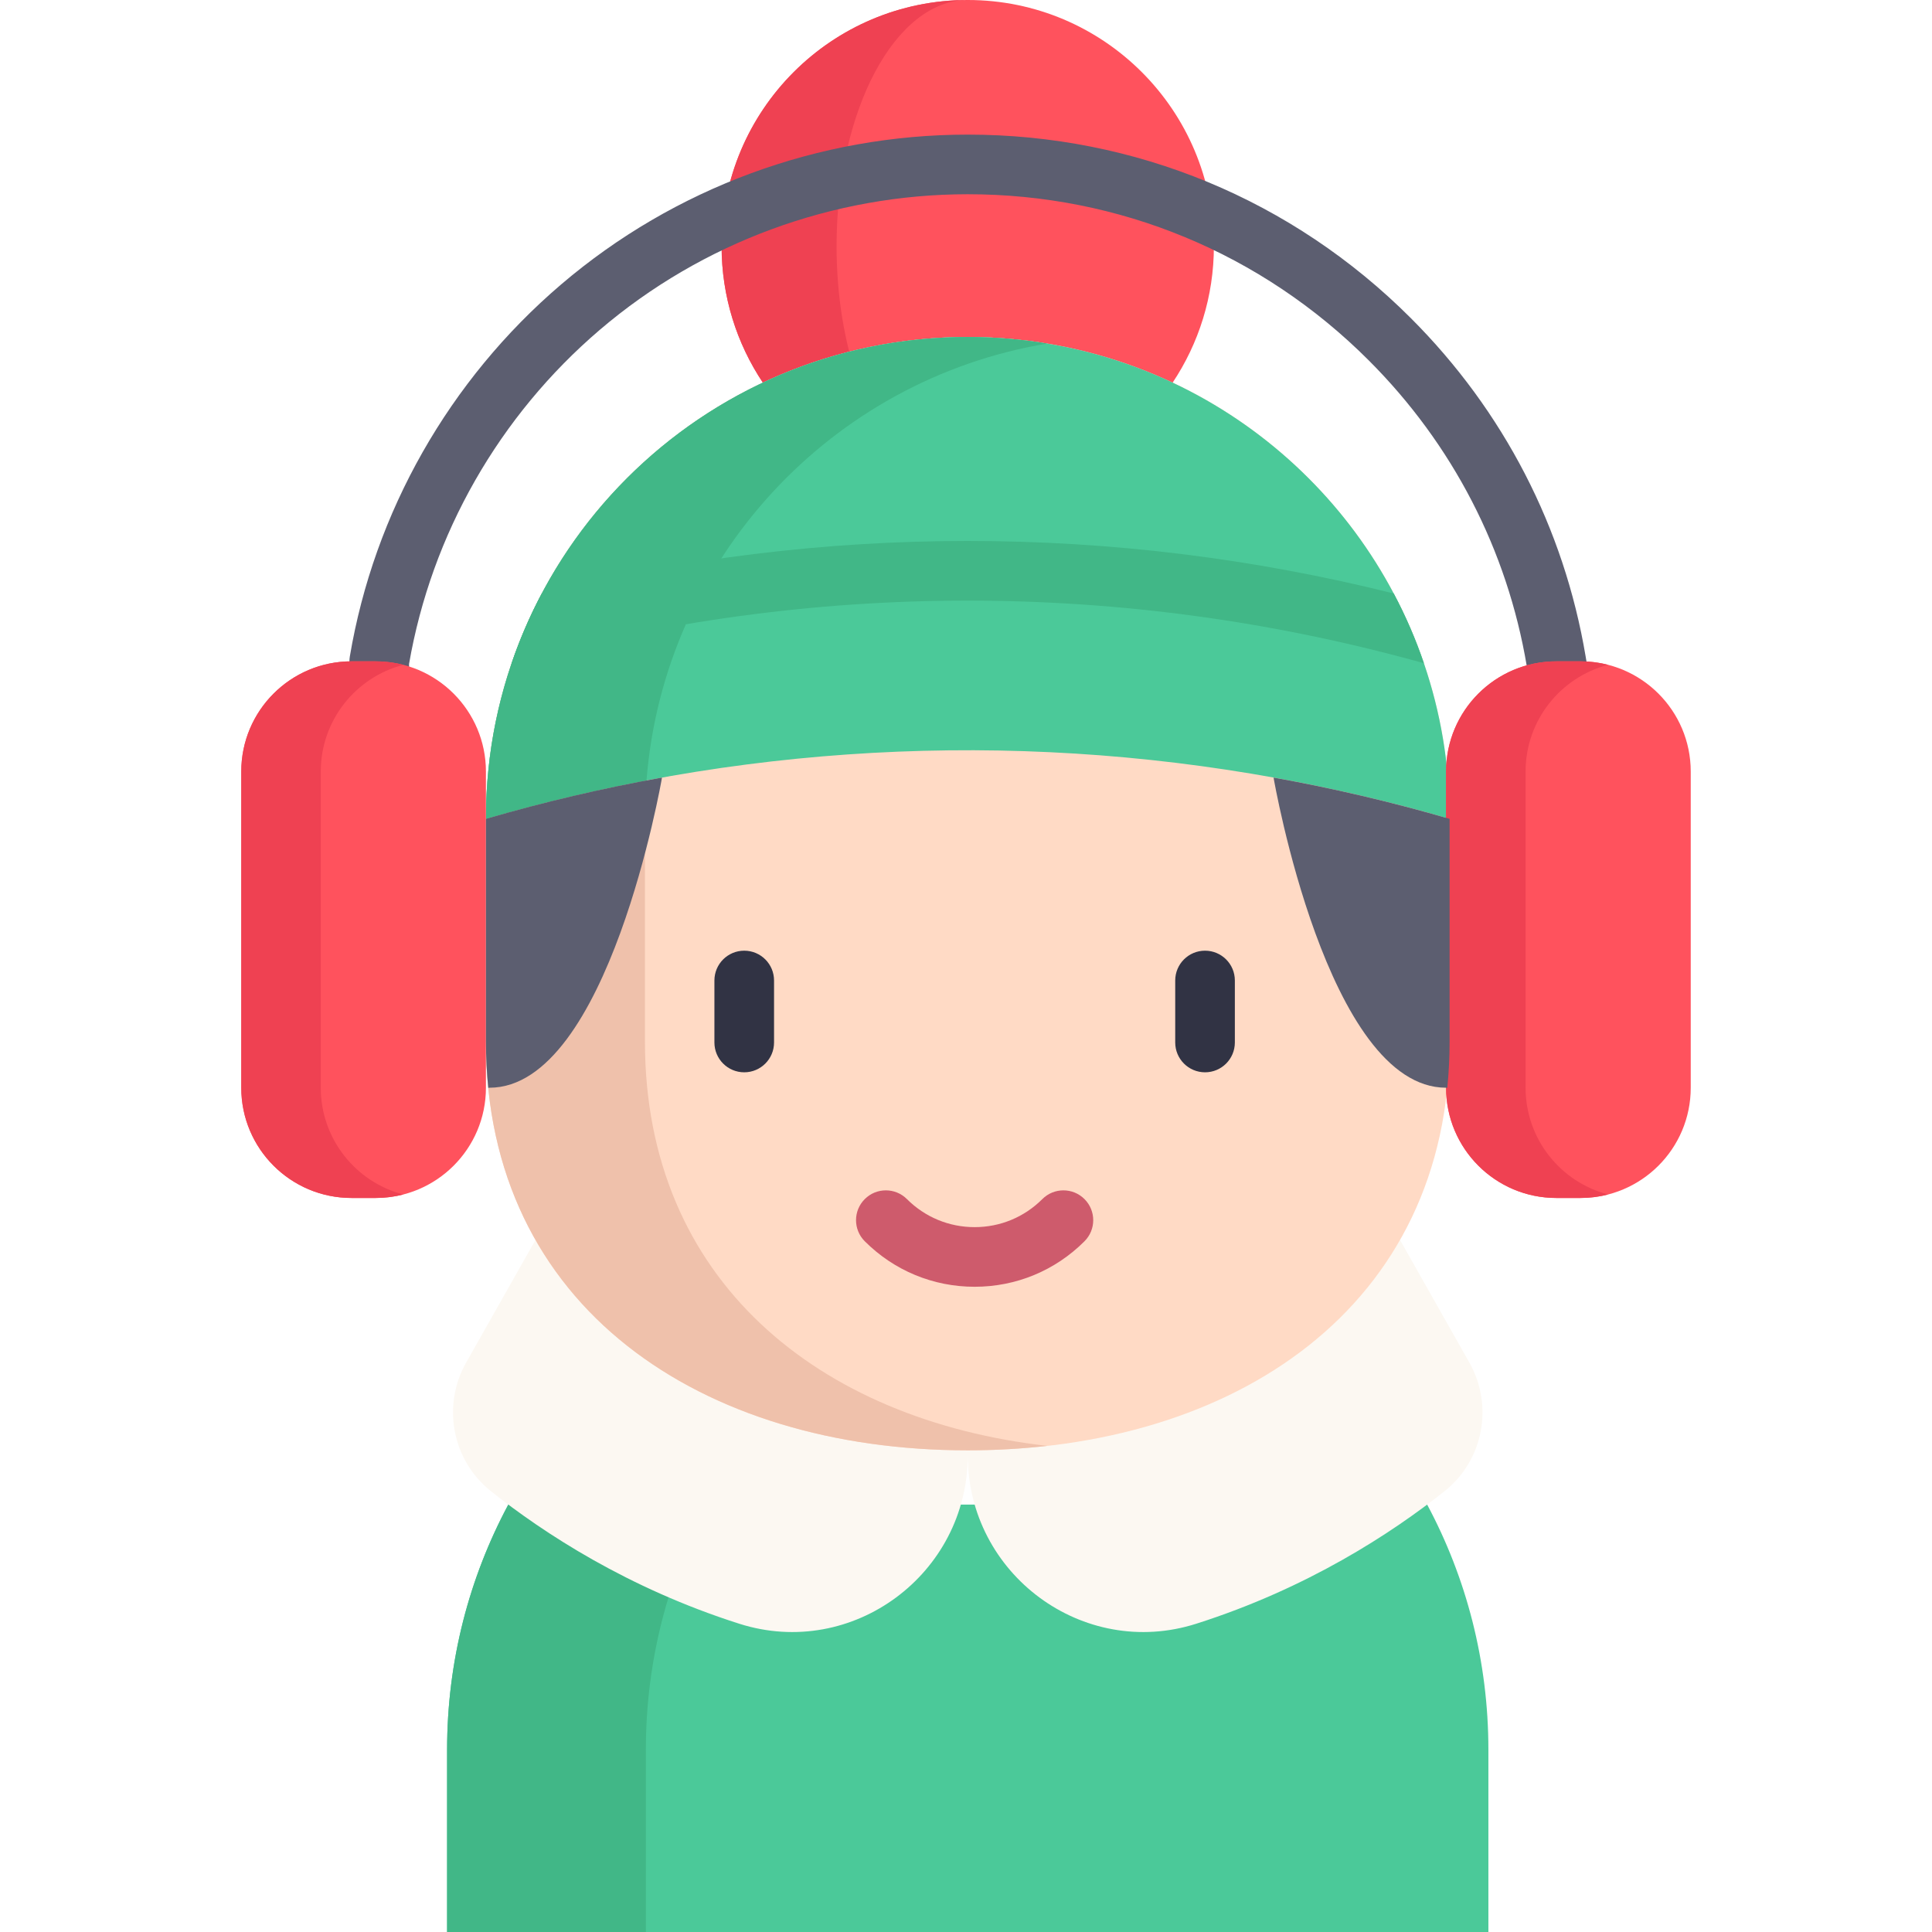 <?xml version="1.0" encoding="iso-8859-1"?>
<!-- Generator: Adobe Illustrator 19.0.0, SVG Export Plug-In . SVG Version: 6.00 Build 0)  -->
<svg version="1.1" id="Capa_1" xmlns="http://www.w3.org/2000/svg" xmlns:xlink="http://www.w3.org/1999/xlink" x="0px" y="0px"
	 viewBox="0 0 512 512" style="enable-background:new 0 0 512 512;" xml:space="preserve">
<path style="fill:#4BC999;" d="M394.439,512v-48.315c0-23.483-5.868-45.597-16.225-64.951H134.709
	c-10.356,19.354-16.225,41.467-16.225,64.951V512"/>
<path style="fill:#41B787;" d="M187.387,398.734H134.71c-10.356,19.354-16.225,41.467-16.225,64.951V512h52.677v-48.315
	C171.161,440.201,177.031,418.087,187.387,398.734z"/>
<path style="fill:#FCF8F2;" d="M371.016,328.592l18.379,32.504c6.462,11.43,3.722,25.902-6.556,34.074
	c-13.996,11.129-36.315,25.749-65.834,35.14c-29.988,9.54-60.541-13.156-60.541-44.624v-1.333v1.333
	c0,31.468-30.554,54.165-60.541,44.624c-29.519-9.391-51.837-24.012-65.834-35.14c-10.277-8.171-13.019-22.644-6.556-34.074
	l18.379-32.504"/>
<path style="fill:#FF525D;" d="M310.756,101.403c6.901-10.346,10.936-22.788,10.936-36.168C321.691,29.204,292.487,0,256.467,0
	c-36.031,0-65.235,29.204-65.235,65.235c0,13.38,4.035,25.822,10.936,36.168"/>
<path style="fill:#EF4152;" d="M221.701,65.235c0,13.38,2.149,25.822,5.826,36.168h-25.359
	c-6.901-10.346-10.936-22.788-10.936-36.168C191.233,29.204,220.437,0,256.468,0C237.262,0,221.701,29.204,221.701,65.235z"/>
<path style="fill:#FFDAC5;" d="M256.466,384.353L256.466,384.353c-70.522,0-127.69-37.822-127.69-108.343v-59.009
	c0-70.521,57.168-127.69,127.69-127.69l0,0c70.521,0,127.69,57.168,127.69,127.69v59.009
	C384.156,346.532,326.987,384.353,256.466,384.353z"/>
<path style="fill:#EFC1AB;" d="M170.917,276.01v-59.009c0-63.343,46.125-115.903,106.619-125.95
	c-6.855-1.139-13.892-1.74-21.071-1.74l0,0c-70.521,0-127.69,57.168-127.69,127.69v59.009c0,70.521,57.168,108.343,127.69,108.343
	l0,0c7.178,0,14.215-0.398,21.071-1.177C217.042,376.308,170.917,339.353,170.917,276.01z"/>
<path style="fill:#4BC999;" d="M384.166,216.998h-0.011c-69.344-20.154-142.27-23.547-212.826-10.177
	c-14.297,2.697-28.488,6.1-42.542,10.177h-0.011c0-14.434,2.392-28.309,6.816-41.246c2.181-6.406,4.857-12.579,7.986-18.469
	c21.429-40.435,63.95-67.974,112.887-67.974c7.175,0,14.212,0.59,21.06,1.738h0.011c26.823,4.446,50.823,17.257,69.228,35.662
	c8.976,8.976,16.614,19.269,22.588,30.574c3.14,5.9,5.816,12.074,7.996,18.479C381.775,188.699,384.166,202.574,384.166,216.998z"/>
<path style="fill:#41B787;" d="M277.527,91.047c-57.218,9.513-101.572,57.049-106.197,115.774
	c-14.297,2.697-28.488,6.1-42.542,10.177h-0.011c0-70.514,57.176-127.689,127.689-127.689
	C263.641,89.309,270.679,89.899,277.527,91.047z"/>
<path style="fill:#5C5E70;" d="M405.931,184.359l-1.311-7.792c-5.183-30.823-19.675-58.86-41.905-81.079
	c-28.372-28.382-66.102-44.012-106.248-44.012c-35.739,0-70.367,12.758-97.506,35.926c-26.675,22.771-44.613,54.196-50.558,88.546
	v7.231L92.6,183.19v-7.912c0-0.439,0.037-0.879,0.11-1.314c6.448-38.254,26.332-73.264,55.992-98.583
	c29.997-25.606,68.269-39.709,107.767-39.709c44.367,0,86.067,17.274,117.421,48.64c24.566,24.555,40.583,55.55,46.316,89.633
	l1.31,7.792L405.931,184.359z"/>
<g>
	<path style="fill:#313344;" d="M197.229,284.172c-4.365,0-7.902-3.538-7.902-7.902v-16.426c0-4.364,3.537-7.902,7.902-7.902
		c4.365,0,7.902,3.538,7.902,7.902v16.426C205.131,280.634,201.594,284.172,197.229,284.172z"/>
	<path style="fill:#313344;" d="M319.347,284.172c-4.365,0-7.902-3.538-7.902-7.902v-16.426c0-4.364,3.537-7.902,7.902-7.902
		c4.365,0,7.902,3.538,7.902,7.902v16.426C327.249,280.634,323.712,284.172,319.347,284.172z"/>
</g>
<path style="fill:#CE5B6C;" d="M258.288,341.007c-10.998,0-21.339-4.283-29.117-12.061c-3.086-3.086-3.086-8.089,0.001-11.174
	c3.085-3.087,8.088-3.086,11.174,0c4.793,4.793,11.164,7.432,17.941,7.432s13.148-2.639,17.941-7.432
	c3.087-3.086,8.09-3.087,11.174,0c3.087,3.086,3.087,8.088,0.001,11.174C279.628,336.723,269.287,341.007,258.288,341.007z"/>
<path style="fill:#FF525D;" d="M418.846,175.26h-6.404c-16.136,0-29.217,13.081-29.217,29.217v83.782
	c0,16.136,13.081,29.217,29.217,29.217h6.404c16.136,0,29.217-13.081,29.217-29.217v-83.782
	C448.063,188.341,434.982,175.26,418.846,175.26z"/>
<path style="fill:#EF4152;" d="M404.295,288.258v-83.782c0-13.603,9.296-25.034,21.883-28.288c-2.343-0.606-4.8-0.929-7.333-0.929
	h-6.404c-16.136,0-29.217,13.081-29.217,29.217v83.782c0,16.136,13.081,29.217,29.217,29.217h6.404c2.533,0,4.99-0.322,7.333-0.928
	C413.592,313.294,404.295,301.863,404.295,288.258z"/>
<path style="fill:#FF525D;" d="M99.559,175.26h-6.404c-16.136,0-29.217,13.081-29.217,29.217v83.782
	c0,16.136,13.081,29.217,29.217,29.217h6.404c16.136,0,29.217-13.081,29.217-29.217v-83.782
	C128.775,188.341,115.695,175.26,99.559,175.26z"/>
<g>
	<path style="fill:#5C5E70;" d="M384.156,216.998v59.009c0,4.214-0.2,8.302-0.611,12.284l-0.316-0.032
		c-31.522,0-45.692-82.018-45.692-82.018l0.032-0.169C353.234,208.886,368.785,212.531,384.156,216.998z"/>
	<path style="fill:#5C5E70;" d="M128.788,216.998v59.009c0,4.214,0.2,8.302,0.611,12.284l0.316-0.032
		c31.522,0,45.692-82.018,45.692-82.018l-0.032-0.169C159.71,208.886,144.159,212.531,128.788,216.998z"/>
</g>
<path style="fill:#EF4152;" d="M85.008,288.258v-83.782c0-13.603,9.296-25.034,21.883-28.288c-2.343-0.606-4.8-0.929-7.333-0.929
	h-6.404c-16.136,0-29.217,13.081-29.217,29.217v83.782c0,16.136,13.081,29.217,29.217,29.217h6.404c2.533,0,4.99-0.322,7.333-0.928
	C94.306,313.294,85.008,301.863,85.008,288.258z"/>
<path style="fill:#41B787;" d="M377.35,175.762c-79.184-22.114-162.561-22.124-241.756-0.011c2.181-6.406,4.857-12.579,7.986-18.469
	c74.201-18.563,151.573-18.563,225.774,0C372.493,163.182,375.169,169.357,377.35,175.762z"/>
<g>
</g>
<g>
</g>
<g>
</g>
<g>
</g>
<g>
</g>
<g>
</g>
<g>
</g>
<g>
</g>
<g>
</g>
<g>
</g>
<g>
</g>
<g>
</g>
<g>
</g>
<g>
</g>
<g>
</g>
</svg>
